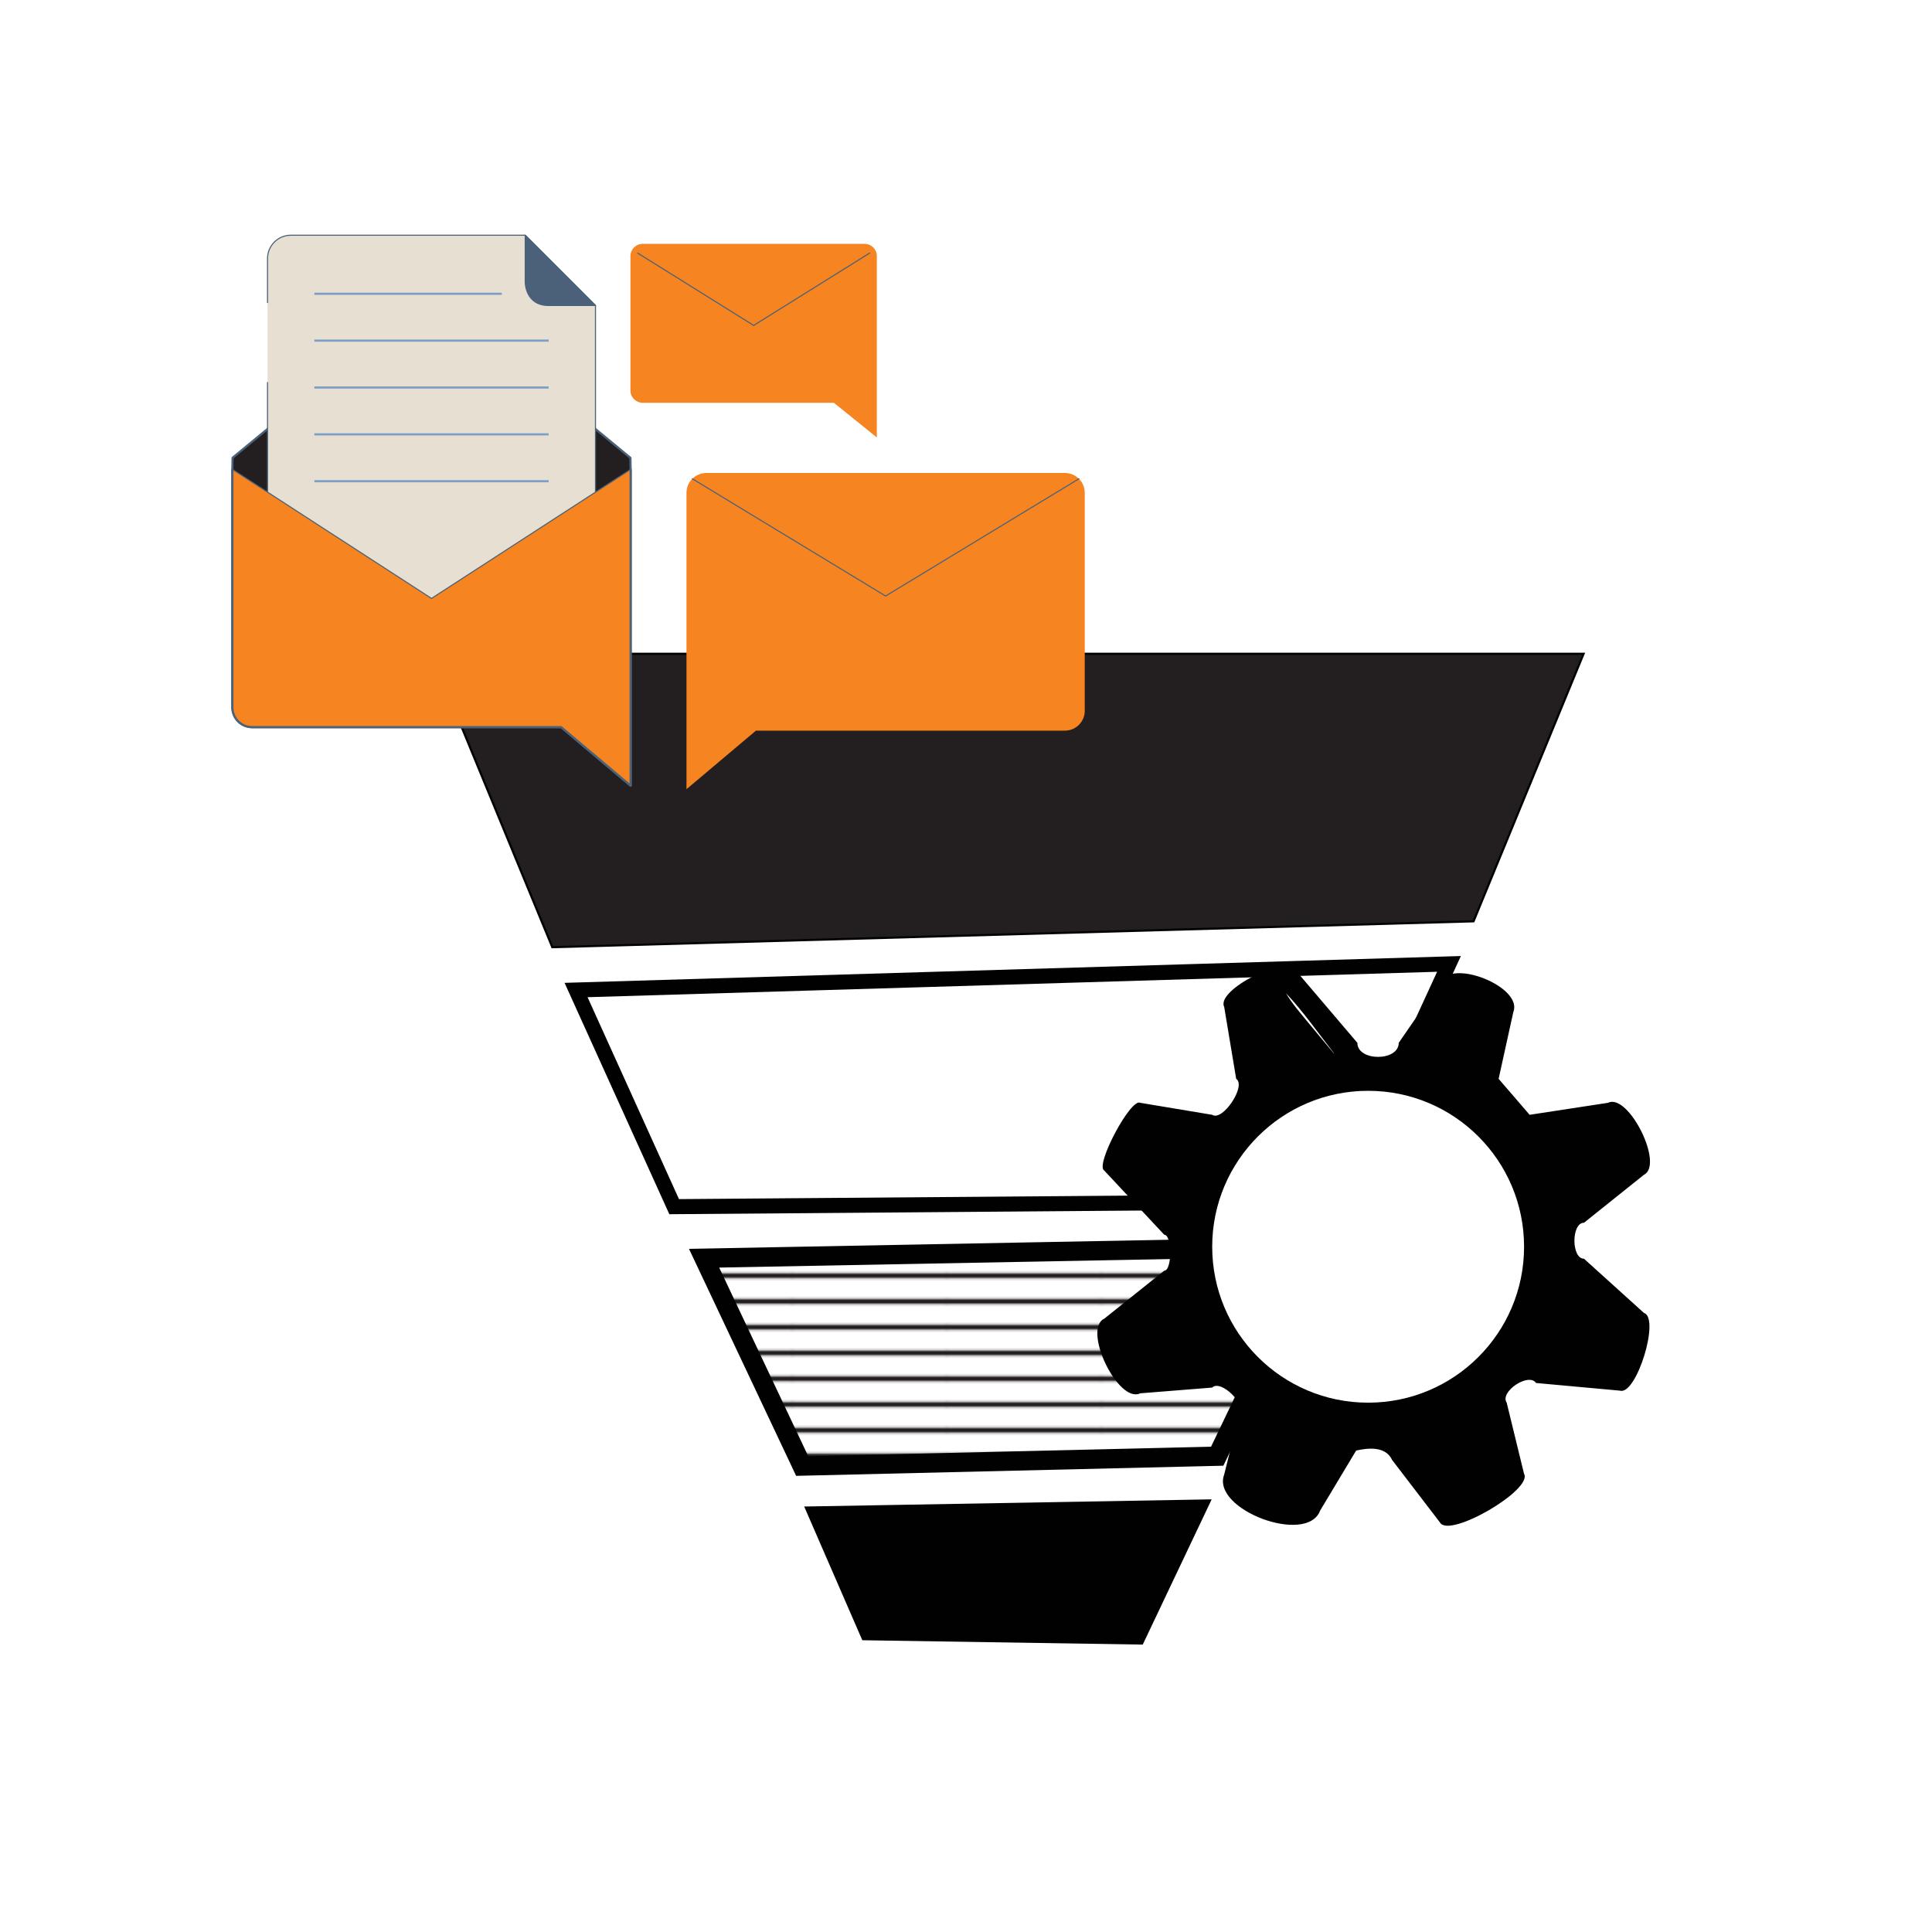 <svg xmlns="http://www.w3.org/2000/svg" xmlns:xlink="http://www.w3.org/1999/xlink" id="Layer_1" data-name="Layer 1" viewBox="0 0 900 900"><defs><style>      .cls-1 {        fill: url(#_6_lpi_20_);      }      .cls-1, .cls-2, .cls-3, .cls-4 {        stroke: #010101;        stroke-miterlimit: 10;      }      .cls-1, .cls-3 {        stroke-width: 9px;      }      .cls-2, .cls-5 {        fill: #231f20;      }      .cls-6, .cls-4 {        fill: #fff;      }      .cls-3, .cls-7 {        fill: #010101;      }      .cls-4 {        stroke-width: 7px;      }      .cls-8 {        fill: #4a6179;      }      .cls-9 {        fill: #e6dfd2;      }      .cls-10, .cls-11, .cls-12, .cls-13, .cls-14 {        fill: none;      }      .cls-11 {        stroke: #7d9ec6;      }      .cls-12 {        stroke: #231f20;        stroke-width: 2.4px;      }      .cls-13, .cls-14 {        stroke: #4a6179;        stroke-linecap: round;        stroke-linejoin: round;      }      .cls-15 {        fill: #f79421;      }      .cls-16 {        fill: #f58421;      }      .cls-14 {        stroke-width: .5px;      }    </style><pattern id="_6_lpi_20_" data-name="6 lpi 20%" x="0" y="0" width="72" height="72" patternTransform="translate(-1574.83 -1151.75)" patternUnits="userSpaceOnUse" viewBox="0 0 72 72"><g><rect class="cls-10" width="72" height="72"></rect><g><line class="cls-12" x1="71.75" y1="66" x2="144.25" y2="66"></line><line class="cls-12" x1="71.75" y1="42" x2="144.25" y2="42"></line><line class="cls-12" x1="71.75" y1="18" x2="144.25" y2="18"></line><line class="cls-12" x1="71.75" y1="54" x2="144.25" y2="54"></line><line class="cls-12" x1="71.75" y1="30" x2="144.25" y2="30"></line><line class="cls-12" x1="71.75" y1="6" x2="144.25" y2="6"></line></g><g><line class="cls-12" x1="-.25" y1="66" x2="72.25" y2="66"></line><line class="cls-12" x1="-.25" y1="42" x2="72.25" y2="42"></line><line class="cls-12" x1="-.25" y1="18" x2="72.25" y2="18"></line><line class="cls-12" x1="-.25" y1="54" x2="72.25" y2="54"></line><line class="cls-12" x1="-.25" y1="30" x2="72.25" y2="30"></line><line class="cls-12" x1="-.25" y1="6" x2="72.25" y2="6"></line></g><g><line class="cls-12" x1="-72.25" y1="66" x2=".25" y2="66"></line><line class="cls-12" x1="-72.25" y1="42" x2=".25" y2="42"></line><line class="cls-12" x1="-72.25" y1="18" x2=".25" y2="18"></line><line class="cls-12" x1="-72.25" y1="54" x2=".25" y2="54"></line><line class="cls-12" x1="-72.25" y1="30" x2=".25" y2="30"></line><line class="cls-12" x1="-72.25" y1="6" x2=".25" y2="6"></line></g></g></pattern></defs><polygon class="cls-2" points="201.01 304.56 257.29 441.24 686.43 429.18 737.69 304.56 201.01 304.56"></polygon><polygon class="cls-4" points="268.35 461.19 314.05 562.11 624.12 559.68 675 449.02 268.35 461.19"></polygon><polygon class="cls-1" points="327.99 586.12 373.69 682.94 567.03 678.35 613.81 580.7 327.99 586.12"></polygon><polygon class="cls-3" points="381.43 706.18 404.67 759.63 529.51 761.57 557.27 703.08 381.43 706.18"></polygon><g><path class="cls-7" d="m531.17,513.73l33.52,5.59c4.85,3.23,16.02-13.53,11.17-16.76l-5.59-33.52c-3.98-7.96,29.55-24.72,33.52-16.76l28.53,33.52c0,8.72,19.26,8.72,19.26,0l19.26-27.94c4.69-11.77,38.81,1.85,34.12,13.61l-6.84,31.09,14.44,16.76,36.5-5.59c9.48-4.74,26.24,28.78,16.76,33.52l-27.94,22.35c-5.94,0-5.94,16.76,0,16.76l27.94,25.26c7.64,2.36-3.54,38.56-11.17,36.2l-39.11-3.57c-3.38-5.04-17.05,4.11-13.67,9.15l8.08,33.11c4.33,7.44-34.78,30.21-39.11,22.77l-22.35-29.19c-2.29-4.87-7.77-6.43-16.76-4.34l-16.76,27.94c-6.1,16.28-50.8-.49-44.7-16.76l6.95-27.94c4.11-4.09-8.43-16.69-12.54-12.6l-33.52,2.67c-10.28,4.96-27.05-29.82-16.76-34.77l27.94-22.35c3.72,0,3.72-16.76,0-16.76l-27.94-29.9c-4.43-2.35,12.34-33.91,16.76-31.56Z"></path><circle class="cls-7" cx="637.33" cy="580.78" r="78.22"></circle><circle class="cls-6" cx="637.33" cy="580.78" r="72.64"></circle><g><line class="cls-15" x1="598.99" y1="462.67" x2="621.34" y2="490.61"></line><path class="cls-6" d="m599.03,462.64c8.19,8.7,14.99,18.55,22.35,27.94,0,0-.08.06-.08.06-3.84-4.57-7.65-9.15-11.45-13.75-3.74-4.56-7.9-9.29-10.82-14.25h0Z"></path></g></g><g><path class="cls-16" d="m496.02,220.32c5.16,0,9.3,4.14,9.3,9.25v101.58c0,2.43-.98,4.78-2.73,6.53-1.75,1.75-4.09,2.68-6.57,2.68h-143.87l-32.36,27.28v-43.65,3.15-97.57c0-5.12,4.14-9.25,9.3-9.25h166.93Zm0,0"></path><polyline class="cls-14" points="502.59 223.04 412.55 277.65 322.52 223.04"></polyline><path class="cls-5" d="m293.78,218.7v106.83-3.15,43.65l-32.36-27.28H117.55c-2.48,0-4.82-.94-6.57-2.68-1.75-1.75-2.73-4.09-2.73-6.57v-110.79l.09-5.46,92.67-76.44,92.67,76.48.09,5.41Zm0,0"></path><path class="cls-13" d="m293.78,218.7v106.83-3.15,43.65l-32.36-27.28H117.55c-2.48,0-4.82-.94-6.57-2.68-1.75-1.75-2.73-4.09-2.73-6.57v-110.79l.09-5.46,92.67-76.44,92.67,76.48.09,5.41Zm0,0"></path><path class="cls-9" d="m135.54,109.57h109.13l32.74,32.74v141.87c0,6.06-4.86,10.91-10.91,10.91h-130.96c-6.06,0-10.91-4.86-10.91-10.91V120.48c0-6.06,4.86-10.91,10.91-10.91h0Zm0,0"></path><path class="cls-14" d="m124.62,140.94v-20.46c0-6.06,4.86-10.91,10.91-10.91h109.13l32.74,32.74v141.87c0,6.06-4.86,10.91-10.91,10.91h-130.96c-6.06,0-10.91-4.86-10.91-10.91v-105.98"></path><path class="cls-8" d="m244.67,109.57l32.74,32.74h-21.83c-10.91,0-10.91-10.78-10.91-10.78v-21.96Zm0,0"></path><path class="cls-14" d="m244.67,109.57l32.74,32.74h-21.83c-10.91,0-10.91-10.78-10.91-10.78v-21.96Zm0,0"></path><path class="cls-11" d="m146.45,136.85h87.3m-87.3,21.83h109.13m-109.13,21.83h109.13m-109.13,21.83h109.13m-109.13,21.83h109.13"></path><path class="cls-16" d="m108.25,218.7v110.79c0,5.16,4.14,9.25,9.3,9.25h143.87l32.36,27.28v-147.33h-.09l-92.67,60.07-92.67-60.07h-.09Zm0,0"></path><polyline class="cls-14" points="108.34 218.7 201.01 278.77 293.69 218.7"></polyline><path class="cls-13" d="m108.25,218.7v110.79c0,5.16,4.14,9.25,9.3,9.25h143.87l32.36,27.28v-147.33"></path><path class="cls-16" d="m299.42,113.59c-3.17,0-5.73,2.53-5.73,5.7v62.64c0,3.17,2.56,5.7,5.73,5.7h89.03l20.01,16.14v-26.23,1.92-60.17c0-1.53-.61-2.98-1.7-4.03-1.09-1.09-2.53-1.66-4.03-1.66h-103.31Zm0,0"></path><polyline class="cls-14" points="297.05 117.9 351.08 151.6 405.1 117.9"></polyline></g></svg>